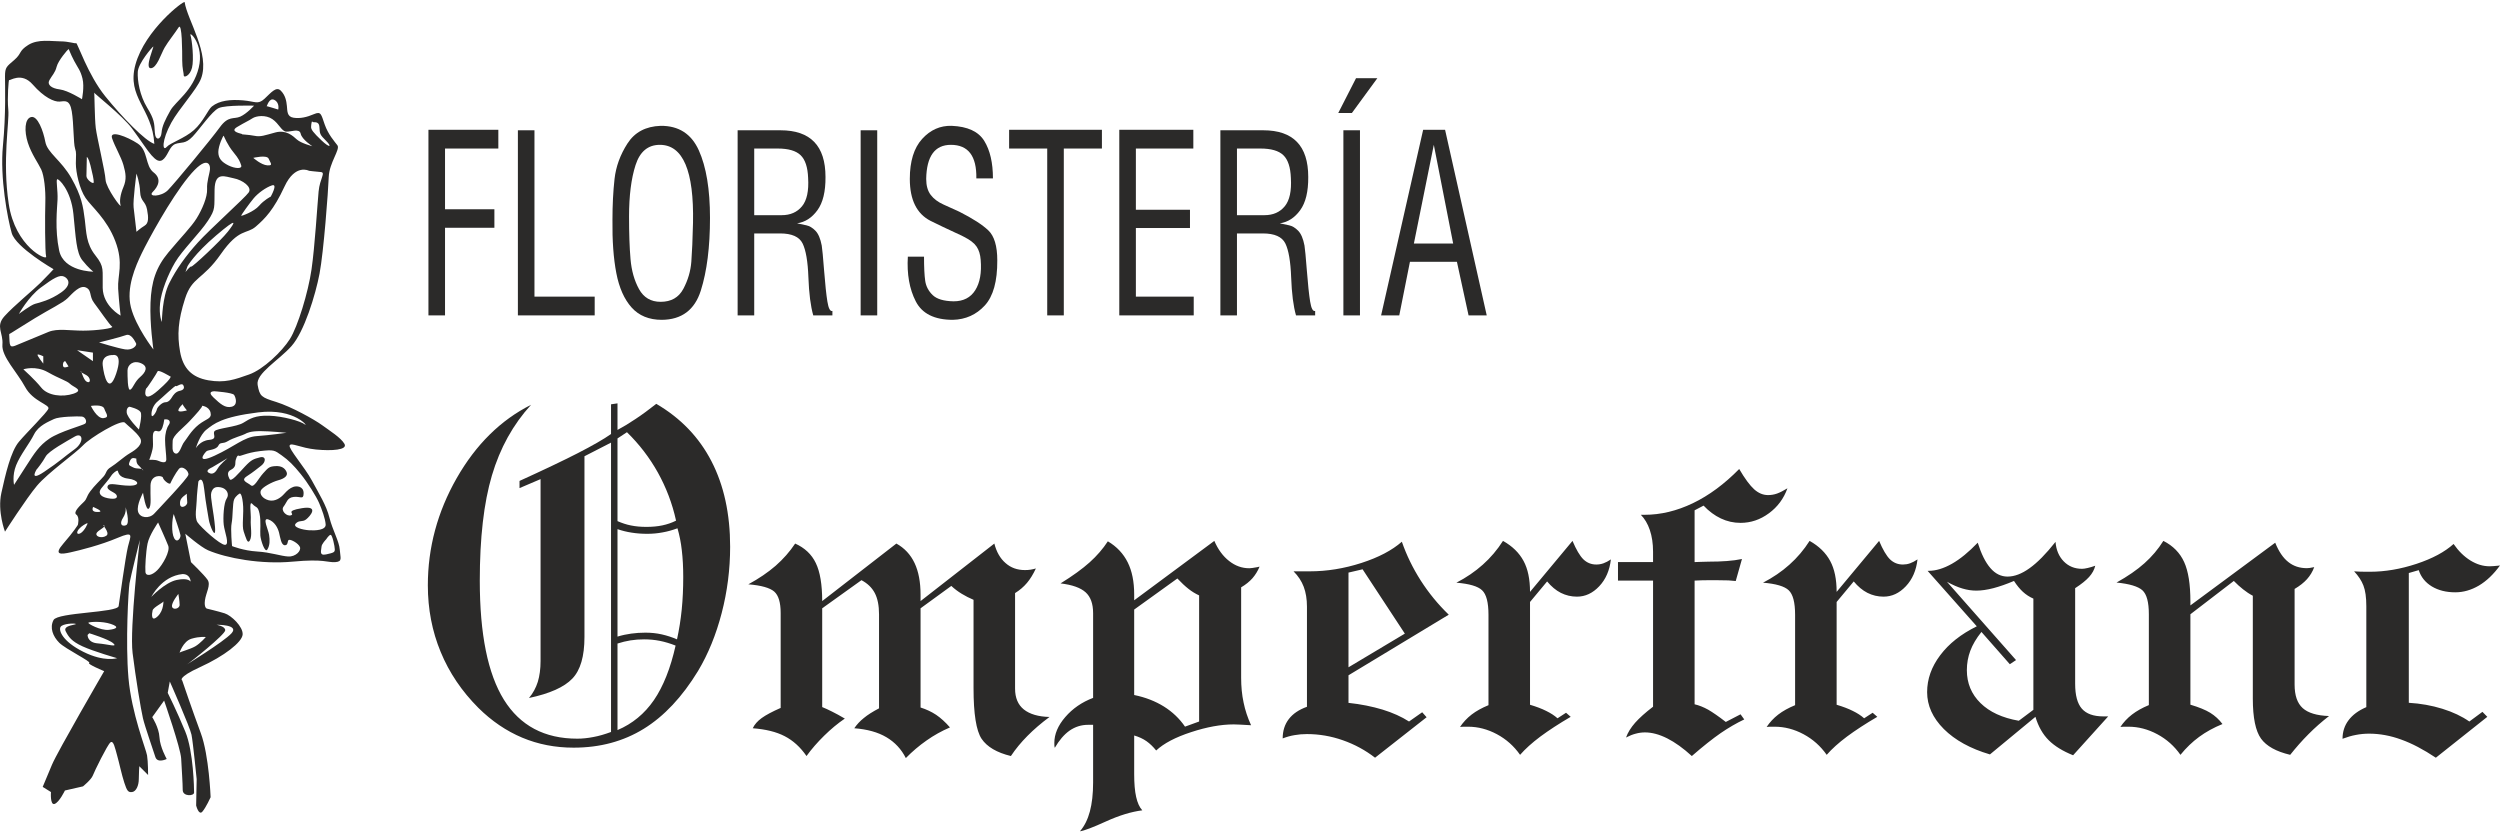 <?xml version="1.0" encoding="UTF-8"?>
<!DOCTYPE svg PUBLIC "-//W3C//DTD SVG 1.1//EN" "http://www.w3.org/Graphics/SVG/1.1/DTD/svg11.dtd">
<!-- Creator: CorelDRAW X8 -->
<svg xmlns="http://www.w3.org/2000/svg" xml:space="preserve" width="240px" height="80px" version="1.1" style="shape-rendering:geometricPrecision; text-rendering:geometricPrecision; image-rendering:optimizeQuality; fill-rule:evenodd; clip-rule:evenodd"
viewBox="0 0 337042 111797"
 xmlns:xlink="http://www.w3.org/1999/xlink">
 <defs>
  <style type="text/css">
   <![CDATA[
    .fil0 {fill:#2B2A29}
    .fil1 {fill:#2B2A29;fill-rule:nonzero}
   ]]>
  </style>
 </defs>
 <g id="Capa_x0020_1">
  <g id="_2726367061792">
   <path class="fil0" d="M39470 75442c4245,-400 4666,139 5711,69 1045,-69 696,-557 627,-1671 -70,-1115 -975,-2647 -1393,-4319 -418,-1672 -1393,-3204 -2368,-5015 -975,-1811 -3204,-4319 -2995,-4737 209,-418 1462,349 3552,558 2089,208 4318,69 3831,-767 -488,-835 -1951,-1741 -2995,-2507 -1045,-766 -4179,-2507 -6200,-3134 -2020,-627 -2228,-766 -2507,-2299 -279,-1532 2843,-3306 4563,-5235 1721,-1929 3234,-6889 3785,-9781 550,-2893 1169,-11090 1238,-13018 69,-1928 1582,-3720 1169,-4271 -413,-551 -1238,-1447 -1720,-2824 -482,-1377 -481,-1791 -1444,-1378 -963,414 -1858,621 -2752,483 -895,-138 -826,-896 -895,-1584 -68,-689 -206,-1447 -825,-2067 -620,-620 -1308,275 -2202,1102 -894,826 -1238,345 -2889,207 -1651,-138 -3165,0 -4197,827 -515,412 -1156,2060 -2423,3184 -1267,1125 -3181,1710 -3676,2277 -581,664 -699,-864 633,-3286 1036,-1883 3444,-4473 4000,-5924 1271,-3318 -1862,-7955 -2206,-10317 -43,-298 -5348,3713 -6637,8434 -1212,4434 2280,5869 2551,10675 -1245,-410 -4281,-3528 -6621,-6422 -2338,-2893 -3761,-7262 -3921,-7163 -160,99 -954,-238 -2139,-238 -1184,0 -2995,-348 -4318,487 -1323,836 -836,1115 -1880,2020 -1045,906 -1254,975 -1254,2229 0,1254 139,5015 -279,9334 -418,4318 627,9821 1184,11771 557,1951 5642,4876 5642,4876 0,0 -766,836 -1741,1811 -975,975 -3622,3135 -4876,4528 -1253,1393 -139,2228 -278,3830 -140,1602 2019,3761 3064,5712 1045,1950 3343,2368 3134,2925 -209,557 -2855,3134 -3970,4458 -1114,1324 -1811,4388 -2368,6896 -557,2507 488,5224 488,5224 0,0 2855,-4458 4318,-6199 1463,-1742 5224,-4388 6199,-5434 975,-1044 5154,-3552 5642,-3064 487,487 1463,1184 2020,2020 558,835 -487,1602 -1324,2090 -835,487 -1880,1462 -2577,1880 -696,418 -557,766 -975,1254 -418,487 -1253,1254 -1811,2020 -557,766 -417,975 -835,1393 -418,418 -1533,1393 -1045,1741 488,348 209,1393 209,1393 0,0 -557,906 -1950,2508 -1394,1602 -279,1462 975,1184 1254,-279 4039,-975 6338,-1950 2298,-975 1741,-279 1393,1184 -348,1462 -1115,7104 -1254,8010 -139,905 -8219,836 -8776,1880 -557,1045 -70,2229 766,3065 836,836 4388,2577 4040,2716 -348,140 2020,1115 2020,1115 0,0 -6269,10796 -7035,12607 -766,1811 -1254,2995 -1254,2995l1115 697c0,0 -140,1811 487,1602 627,-209 1394,-1811 1394,-1811l2437 -557c0,0 1115,-906 1324,-1463 209,-557 1950,-4110 2368,-4458 418,-348 627,766 905,1742 279,975 627,2646 975,3691 349,1045 488,1323 1045,1254 558,-70 906,-906 906,-1742 0,-835 70,-1741 70,-1741l1184 1184c0,0 0,-1811 -140,-2646 -139,-837 -2090,-5643 -2508,-10448 -417,-4807 0,-11911 140,-12747 139,-836 1393,-5851 1393,-5851 0,0 -1393,11911 -975,15254 418,3344 1115,7592 1393,8776 279,1184 1393,4319 1672,5225 278,905 1532,278 1532,278 0,0 -905,-1602 -975,-2926 -70,-1323 -975,-2716 -975,-2716l1602 -2229c0,0 2229,6408 2298,7802 70,1393 209,3343 209,4248 0,906 1532,836 1532,348 0,-487 -69,-5502 -1184,-8219 -1114,-2716 -2368,-5223 -2368,-5223l279 -1533c0,0 2716,6129 2925,7174 209,1045 697,5990 697,5990l-70 3553c0,0 348,1393 836,835 487,-557 1115,-1950 1115,-1950 0,0 -210,-5641 -1324,-8637 -1114,-2995 -2507,-7104 -2507,-7104 0,0 -767,-348 2437,-1812 3205,-1462 5642,-3343 5712,-4387 70,-1045 -1532,-2577 -2438,-2856 -905,-279 -2368,-627 -2368,-627 0,0 -418,-69 -279,-1115 139,-1045 837,-2089 348,-2786 -487,-696 -2228,-2368 -2228,-2368l-767 -3830c0,0 2090,1810 3065,2228 2512,1076 7178,1932 11424,1533zm-18807 -69445c140,-69 -1184,2926 -348,2926 836,0 1393,-1950 1881,-2786 487,-836 1392,-1950 1880,-2717 488,-766 488,3344 488,4458 0,1114 209,1672 209,2020 0,349 835,69 1114,-1045 278,-1114 0,-3761 -209,-4388 -209,-627 1880,1254 1114,4388 -766,3135 -3134,4528 -3830,5782 -697,1253 -1115,2089 -1184,2994 -70,906 -836,1184 -906,-69 -69,-1254 -69,-1741 -1045,-3343 -975,-1602 -1323,-3622 -1253,-4807 69,-1184 1950,-3343 2089,-3413zm-11423 349c70,0 209,557 766,1602 558,1044 836,1253 1115,2368 278,1115 -70,2786 -70,2786 0,0 -1880,-1184 -2995,-1323 -1115,-139 -1742,-627 -1393,-1254 348,-627 766,-975 975,-1811 209,-836 1533,-2368 1602,-2368zm3453 5869c-55,55 3840,3126 5101,4827 1262,1700 2085,3017 2633,3620 549,603 1097,1097 1701,439 603,-658 767,-1700 1535,-1974 768,-275 1317,54 2304,-988 988,-1043 2578,-3401 3511,-3840 932,-438 4772,-329 4772,-329 0,0 -987,1097 -1865,1481 -878,384 -1591,-164 -2743,1426 -1152,1591 -6143,7625 -7021,8503 -877,877 -2742,932 -2029,219 713,-713 1261,-1756 110,-2633 -1152,-878 -714,-2962 -2140,-3894 -1426,-933 -3839,-1866 -3455,-714 384,1152 1206,2469 1535,3620 329,1152 439,1920 0,2963 -438,1042 -548,1919 -384,2468 165,548 -1974,-2359 -2029,-3456 -55,-1097 -1152,-5649 -1317,-6966 -164,-1317 -164,-4827 -219,-4772zm5704 10915c0,0 439,1152 494,2469 55,1316 713,1207 933,2358 219,1152 219,1865 -329,2194 -549,330 -1098,823 -1098,823 0,0 -274,-2359 -384,-3291 -109,-932 384,-4553 384,-4553zm-6692 -2248c0,0 220,54 494,1151 274,1097 439,1865 439,2249 0,384 -987,-329 -987,-823 0,-493 54,-2577 54,-2577zm-10476 -10368c55,165 1646,-1152 3181,604 1536,1755 2908,2359 3621,2304 713,-55 1371,-329 1645,1316 274,1645 220,4334 439,4992 219,658 110,822 110,2029 0,1207 493,3456 1316,4663 823,1206 2853,2797 4004,5814 1152,3016 275,4607 384,6418 110,1809 329,3619 329,3619 0,0 -2358,-1261 -2413,-3729 -55,-2469 274,-2798 -987,-4389 -1262,-1590 -1207,-3071 -1427,-4827 -219,-1755 -439,-3181 -1810,-5594 -1371,-2414 -3236,-3401 -3510,-4882 -275,-1481 -1043,-3565 -1920,-3346 -878,219 -932,1920 -439,3456 494,1536 1426,2797 1810,3620 384,822 603,2743 549,4443 -55,1700 -55,6692 109,7295 165,603 -4168,-1261 -5046,-7131 -878,-5869 110,-11025 -55,-12670 -164,-1646 55,-4169 110,-4005zm6473 13384c164,-164 1865,1427 2194,4663 329,3236 384,5211 1206,6253 823,1042 1481,1536 1481,1536 0,0 -4004,0 -4607,-2853 -603,-2852 -274,-5649 -219,-6856 55,-1207 -220,-2578 -55,-2743zm-5156 18156c0,0 1261,-2304 2961,-3565 1701,-1262 2524,-1755 3127,-1481 604,274 1097,1097 -384,2139 -1481,1042 -2907,1371 -3511,1536 -603,164 -2193,1371 -2193,1371zm-1262 2688c55,0 1481,-932 3455,-2139 1975,-1207 3731,-2030 4389,-2688 658,-658 1645,-1810 2468,-1426 823,384 384,1152 1097,2084 713,932 2085,2962 2414,3182 329,219 -2085,548 -3895,548 -1810,0 -3455,-329 -4662,165 -1207,494 -2798,1152 -3840,1590 -1042,439 -1371,659 -1426,-329 -55,-987 -55,-987 0,-987zm1865 4772c0,0 1645,-549 3291,384 1646,933 2578,1152 3017,1591 439,439 1919,823 439,1316 -1481,494 -3456,274 -4334,-823 -877,-1096 -2413,-2468 -2413,-2468zm1919 -1975c-109,110 768,1207 768,1207l0 -987c0,0 -658,-330 -768,-220zm5321 -603c549,384 2139,1481 2139,1481l0 -1152 -2139 -329zm4827 658c0,0 -1535,-110 -1371,1371 165,1482 823,4059 1810,1153 987,-2908 -439,-2524 -439,-2524zm-1865 -1700c0,0 2907,-713 3620,-987 713,-275 1207,822 1371,1097 165,274 -438,987 -1480,822 -1042,-164 -3511,-932 -3511,-932zm3840 3785c0,-768 768,-1427 1810,-988 1042,439 658,1207 -110,1866 -768,658 -932,1480 -1316,1700 -384,219 -384,-1810 -384,-2578zm2523 2413c-55,-55 -713,2304 1591,274 2303,-2029 1590,-1919 1590,-1919 0,0 -1535,-933 -1645,-659 -110,275 -1481,2359 -1536,2304zm-7460 2358c0,0 1591,-274 1811,385 219,658 767,1152 -110,1261 -878,110 -1701,-1646 -1701,-1646zm5211 110c0,0 -439,55 -384,768 55,714 1646,2304 1646,2304 0,0 493,-1920 219,-2359 -274,-438 -1481,-713 -1481,-713zm6253 -2797c55,165 768,-494 987,-110 220,384 55,659 -493,768 -549,110 -878,603 -1042,878 -165,274 -439,658 -878,658 -439,0 -1097,658 -1152,987 -54,329 -658,1262 -713,714 -54,-549 275,-1372 823,-1811 549,-439 2413,-2248 2468,-2084zm-14919 -3346c-274,0 -384,439 -274,713 109,274 713,0 713,0l-439 -713zm2084 1371c-55,220 822,385 1097,823 274,439 109,823 -329,549 -439,-274 -713,-1591 -768,-1372zm13767 4443c55,-110 -603,494 -603,823 0,329 1152,0 1152,0 0,0 -603,-713 -549,-823zm2579 219c165,55 -823,1153 -1701,2085 -878,933 -2249,1920 -2249,2633 0,713 -164,1536 384,1700 549,165 823,-1152 1152,-1536 329,-383 933,-1535 1975,-2358 1042,-823 1810,-768 1591,-1646 -220,-878 -1317,-932 -1152,-878zm1700 -1974c0,0 -1097,-55 -164,823 932,877 1590,1481 2468,1261 878,-219 548,-1261 329,-1590 -220,-329 -2633,-494 -2633,-494zm-6788 3798c730,-112 899,338 617,730 -280,393 -504,1124 -504,2022 0,899 168,2022 168,2639 0,618 -729,338 -1122,169 -392,-169 -1177,-113 -1177,-113 0,0 280,-673 448,-1460 168,-786 -112,-1909 168,-2302 281,-393 618,169 954,-225 336,-393 448,-1460 448,-1460zm-20248 8817c225,-337 505,-786 1626,-2527 1123,-1741 1740,-2752 3142,-3706 1402,-955 4543,-1797 4823,-2022 281,-224 57,-898 -448,-954 -505,-56 -3085,-1 -3758,336 -673,337 -2075,843 -2693,2078 -616,1236 -1851,2752 -2411,4156 -561,1404 -281,2639 -281,2639zm3085 -2134c57,-112 -1233,1853 954,393 2187,-1460 2692,-2022 4094,-3032 1402,-1011 1122,-2359 56,-1741 -1065,617 -3533,1965 -3926,2695 -392,731 -1234,1798 -1178,1685zm10881 224c113,57 0,900 1403,1068 1402,168 1794,954 224,954 -1570,0 -2748,-505 -2972,56 -225,562 952,787 1177,1180 225,393 -56,673 -1177,449 -1122,-225 -1291,-786 -842,-1347 449,-562 1009,-1180 1290,-1629 281,-449 786,-786 897,-731zm2524 -1628c-448,-112 -672,-168 -897,393 -224,562 -56,506 449,786 505,281 1234,56 1346,338 112,280 -280,-338 -617,-618 -336,-281 -281,-899 -281,-899zm-5833 6514c-224,506 56,730 785,674 730,-56 -785,-674 -785,-674zm-785 2190c169,-56 -392,1067 -897,1348 -505,281 -618,-112 -225,-562 393,-449 953,-730 1122,-786zm2243 281c393,224 -897,674 -1009,1123 -112,450 786,674 1346,281 561,-393 -729,-1629 -337,-1404zm2917 -2471c0,0 169,674 -336,1460 -505,786 -224,1235 392,1011 617,-225 -56,-2471 -56,-2471zm2356 -1909c0,0 -898,1628 -673,2527 225,898 1515,1011 2188,280 672,-729 4486,-4716 4599,-5222 112,-505 -842,-1347 -1290,-786 -449,562 -1010,1629 -1122,1909 -112,281 -954,-393 -1010,-730 -55,-337 -1627,-505 -1682,1011 -56,1516 168,2751 -225,3144 -393,394 -785,-2133 -785,-2133zm5904 131c-683,512 -968,741 -912,1425 58,683 1025,227 969,-286 -57,-512 -57,-1139 -57,-1139zm-1765 2735c-228,684 -341,2508 57,3249 398,740 911,-1 854,-400 -58,-398 -911,-2849 -911,-2849zm-2106 1140c0,0 -1196,1710 -1423,2849 -228,1140 -342,3192 -285,3819 57,627 854,513 1594,-228 740,-741 1765,-2564 1480,-3306 -284,-741 -1366,-3134 -1366,-3134zm-911 10030c0,0 1821,-1938 3416,-2280 1594,-341 1878,228 1878,228 0,0 0,-1025 -1082,-1025 -2846,285 -4212,3077 -4212,3077zm1651 570c57,171 -1366,798 -1480,1254 -114,456 -228,1653 683,798 910,-855 740,-2223 797,-2052zm1992 -968c0,0 -967,1196 -854,1709 114,513 1025,285 1025,-228 0,-513 -171,-1481 -171,-1481zm171 7922c-57,113 455,-1540 1594,-1882 1139,-341 1935,-227 1935,-227 0,0 -740,855 -1423,1254 -683,398 -2049,741 -2106,855zm4952 -3762c0,0 1196,171 1196,740 0,570 -4782,4389 -5180,4617 -399,228 4952,-3020 6034,-4217 1081,-1198 -2050,-1140 -2050,-1140zm-17248 -285c-170,114 1652,1083 2733,969 1081,-114 1480,-400 285,-798 -1196,-399 -2846,-285 -3018,-171zm-1707 171c171,114 -1765,171 -1366,969 398,798 797,1367 2277,2052 1479,683 4667,1595 4667,1595 0,0 -1708,569 -4554,-855 -2846,-1424 -3357,-2906 -3073,-3362 284,-456 1878,-513 2049,-399zm1821 1254c0,0 2618,797 3245,1367 626,570 -683,114 -2106,0 -1423,-113 -1366,-1140 -1366,-1140l227 -227zm14369 -24946c0,0 561,-1011 1795,-1124 1234,-112 393,-786 729,-1179 337,-393 2974,-562 3871,-1124 897,-561 1626,-1010 3477,-954 1851,57 4263,730 4824,1179 561,449 -1290,-2246 -6282,-1628 -4992,618 -6002,1572 -6955,2302 -954,730 -1459,2528 -1459,2528zm1459 392c-225,169 -1627,1854 1065,618 2693,-1235 3983,-2527 5666,-2639 1682,-113 4038,-449 4038,-449 0,0 -2244,-225 -3534,-225 -1290,0 -1794,225 -2075,393 -281,168 -1571,505 -2300,954 -729,450 -1009,56 -1290,618 -280,562 -1346,562 -1570,730zm729 2190c0,0 -1009,394 -449,731 561,336 953,-113 1234,-618 281,-506 1290,-1348 1290,-1348l-2075 1235zm-1851 1910c0,0 561,-1011 785,1010 225,2022 505,3313 617,4099 112,787 1010,3033 842,1011 -168,-2021 -673,-4043 -505,-4604 168,-561 448,-899 1290,-730 842,169 1178,955 785,1516 -393,562 -505,2583 -393,3538 113,954 841,2696 168,2696 -672,0 -3252,-2359 -3701,-3033 -449,-674 -113,-2246 -113,-2920 0,-674 225,-2583 225,-2583zm5440 -3482c169,168 954,-393 2861,-618 1908,-224 1963,-112 2917,562 953,674 1627,1348 2580,2527 954,1179 2075,2977 2468,3875 392,898 842,2134 898,2920 55,786 -1403,842 -2244,786 -842,-56 -2244,-393 -1795,-899 449,-505 898,-168 1402,-562 505,-393 1851,-1909 -561,-1515 -2412,393 -897,729 -1458,954 -561,225 -1459,-618 -1010,-1179 449,-561 449,-1179 1347,-1292 897,-112 1346,450 1346,-505 0,-955 -954,-1011 -1402,-842 -449,169 -786,449 -1235,955 -448,505 -1234,1067 -2075,842 -842,-225 -1233,-842 -1065,-1292 168,-449 1513,-1179 2355,-1404 841,-224 1346,-617 1122,-1123 -224,-505 -674,-842 -1514,-786 -842,56 -954,224 -1627,955 -673,730 -1234,2022 -1683,1628 -448,-393 -1458,-617 -504,-1235 953,-618 1233,-899 1907,-1404 673,-505 672,-1348 -169,-1123 -841,225 -1121,280 -2019,1235 -898,955 -1850,2134 -2075,1685 -225,-449 -393,-955 168,-1235 561,-282 617,-618 617,-1011 0,-394 280,-1067 448,-899zm113 5110c0,0 280,-224 448,1236 169,1459 -168,3088 112,3874 281,787 506,1798 842,1180 337,-618 56,-1910 112,-2752 57,-843 -280,-2695 225,-2134 504,562 728,224 953,1291 225,1068 56,2359 112,2977 57,618 616,2415 954,1853 336,-562 336,-1235 224,-1966 -112,-729 -953,-2358 -112,-2078 841,282 1290,1124 1458,1798 169,673 281,1684 786,1684 504,0 280,-673 560,-729 281,-57 1234,449 1459,954 224,506 -561,1348 -1571,1292 -1009,-56 -2356,-562 -4207,-674 -1850,-112 -3365,-730 -3365,-730 0,0 -224,-2303 -56,-3089 168,-786 113,-2695 337,-3200 224,-506 729,-787 729,-787zm12284 5559c224,0 560,1573 560,1966 0,393 -168,449 -1178,674 -1009,225 -617,-618 -617,-1011 0,-393 617,-1011 617,-1011 0,0 393,-618 618,-618zm-2917 -49079c0,0 -1851,-1011 -3310,2134 -1458,3144 -2635,4324 -3870,5391 -1234,1067 -2243,168 -4711,3706 -2468,3537 -3871,3032 -4824,6009 -954,2976 -1066,4885 -673,7131 393,2246 1571,3482 3815,3875 2242,393 3589,-112 5496,-786 1907,-674 4431,-3089 5497,-4774 1065,-1684 2467,-6289 2916,-9378 449,-3088 785,-8703 954,-10501 168,-1797 1009,-2583 280,-2639 -729,-56 -1570,-168 -1570,-168zm-15874 12915c113,113 3926,-3425 4936,-4717 1010,-1291 1403,-2021 -1570,506 -2973,2527 -3870,4155 -3870,4155l-281 787c0,0 673,-843 785,-731zm6731 -6850c56,56 1739,-562 2412,-1349 673,-785 1570,-1235 1570,-1235 0,0 1011,-1796 169,-1516 -842,281 -1907,1067 -2468,1741 -561,674 -1739,2302 -1683,2359zm-10713 14319c56,-393 56,-3313 1010,-5222 953,-1909 2244,-3706 3870,-5504 1626,-1796 6337,-6008 6843,-6738 505,-730 -842,-1685 -2019,-1910 -1179,-225 -2524,-954 -2581,1517 -56,2471 168,2583 -897,4211 -1066,1629 -3478,3987 -4431,5616 -953,1628 -1850,3875 -2019,5503 -169,1629 224,2527 224,2527zm-1122 3706c0,0 -505,-3425 -392,-6289 112,-2864 729,-4774 2412,-6795 1682,-2021 3084,-3425 3813,-4605 730,-1179 1459,-2863 1403,-3931 -56,-1067 336,-2021 392,-2695 56,-674 -448,-1966 -2916,1067 -2468,3032 -5440,8535 -6282,10276 -841,1741 -2132,4661 -1459,7301 674,2639 3029,5671 3029,5671zm9479 -28807c57,112 505,1235 1290,2190 786,954 898,1291 1066,1796 168,506 -841,449 -1738,0 -898,-449 -1347,-954 -1347,-1796 0,-843 673,-2303 729,-2190zm3983 2975c0,0 1851,-449 2075,113 224,561 673,954 -168,898 -841,-55 -1907,-1011 -1907,-1011zm-1515 -3200c112,-56 -1794,-281 -673,-955 1122,-673 1571,-842 2076,-1179 504,-337 1795,-505 2692,113 897,617 1233,1628 1851,1684 617,56 1795,-506 1963,281 168,786 1571,1684 1571,1684 0,0 -1515,-393 -2076,-898 -561,-505 -1459,-1348 -2916,-955 -1459,393 -1964,618 -2805,450 -841,-169 -1795,-169 -1683,-225zm3310 -3763c56,57 336,-1235 1065,-842 730,393 505,1292 505,1292 0,0 -1626,-506 -1570,-450zm6170 2078c55,225 897,-225 953,730 56,955 56,1011 897,1854 842,842 505,1011 -617,-57 -1121,-1067 -1402,-1460 -1402,-1797 0,-337 113,-955 169,-730z"/>
   <g>
    <path class="fil0" d="M83249 69982c605,265 1211,467 1817,584 616,128 1307,192 2072,192 787,0 1509,-64 2157,-203 658,-138 1276,-351 1849,-637 -509,-2328 -1340,-4484 -2455,-6493 -1116,-1998 -2508,-3815 -4165,-5431l-1275 840 0 11148zm0 1083l0 14485c626,-192 1243,-319 1849,-404 616,-85 1253,-128 1912,-128 766,0 1509,75 2210,234 701,160 1393,383 2052,669 286,-1306 499,-2656 637,-4027 138,-1382 202,-2848 202,-4378 0,-1329 -64,-2529 -192,-3602 -116,-1064 -318,-2052 -584,-2966 -670,245 -1328,437 -2008,554 -669,127 -1360,191 -2062,191 -754,0 -1455,-53 -2103,-159 -649,-96 -1287,-256 -1913,-469zm0 15420l0 11668c2008,-851 3644,-2200 4909,-4038 1264,-1849 2242,-4304 2923,-7354 -723,-286 -1435,-499 -2126,-638 -691,-138 -1403,-202 -2126,-202 -626,0 -1232,43 -1827,138 -584,96 -1169,235 -1753,426zm-11934 7342c542,-637 935,-1370 1190,-2177 245,-808 372,-1743 372,-2806l0 -24526 -2837 1212 0 -968c3198,-1456 5812,-2699 7831,-3730 2030,-1042 3528,-1902 4506,-2593l0 -4006 872 -128 0 3582c743,-394 1551,-882 2422,-1467 871,-573 1807,-1264 2806,-2051 3273,1913 5759,4484 7438,7736 1680,3252 2520,7089 2520,11531 0,3049 -384,6036 -1138,8936 -755,2912 -1817,5516 -3188,7811 -2136,3506 -4580,6110 -7322,7799 -2742,1691 -5887,2541 -9457,2541 -2476,0 -4783,-447 -6929,-1350 -2147,-903 -4113,-2242 -5898,-4006 -2242,-2242 -3943,-4761 -5090,-7545 -1158,-2795 -1732,-5792 -1732,-8979 0,-5091 1297,-9904 3889,-14453 2593,-4538 5941,-7842 10031,-9894 -2433,2657 -4186,5835 -5281,9523 -1094,3697 -1636,8426 -1636,14196 0,7205 1083,12550 3252,16046 2178,3497 5472,5250 9893,5250 690,0 1403,-75 2168,-223 754,-138 1551,-372 2380,-680l0 -39010 -3581 1838 0 24377c0,2593 -542,4463 -1637,5600 -1094,1149 -3040,2020 -5844,2614zm253433 646c1573,94 3082,359 4517,804 1433,444 2644,1021 3644,1720l1764 -1304 659 672 -6939 5512c-1658,-1106 -3220,-1929 -4676,-2449 -1445,-529 -2891,-794 -4325,-794 -596,0 -1191,57 -1775,170 -574,104 -1179,284 -1805,521 0,-956 276,-1797 817,-2506 532,-710 1329,-1307 2391,-1760l0 -13599c0,-1201 -128,-2128 -393,-2799 -254,-663 -680,-1297 -1253,-1911 266,19 552,38 849,47 308,10 733,10 1296,10 2031,0 4123,-359 6269,-1068 2147,-710 3816,-1609 4996,-2678 670,966 1424,1703 2263,2223 840,520 1700,785 2593,785 276,0 681,-28 1212,-85 85,-19 149,-28 190,-28 -871,1201 -1816,2099 -2847,2714 -1031,605 -2094,908 -3188,908 -1222,0 -2273,-265 -3145,-786 -872,-529 -1468,-1257 -1776,-2202l-1338 387 0 17496zm-30785 7017c-829,-1183 -1870,-2109 -3125,-2781 -1253,-671 -2549,-1011 -3878,-1011 -265,0 -478,0 -626,0 -138,0 -298,9 -469,28 426,-633 936,-1182 1562,-1665 628,-482 1381,-907 2275,-1276l0 -12247c0,-1627 -287,-2705 -871,-3234 -584,-521 -1743,-871 -3487,-1041 1510,-841 2775,-1712 3762,-2600 999,-890 1849,-1892 2552,-3017 1306,662 2242,1617 2804,2856 563,1230 841,3007 841,5314l0 530 11433 -8455c478,1183 1063,2053 1764,2601 692,558 1530,833 2508,833 96,0 223,-10 372,-29 138,-19 350,-56 616,-113 -223,614 -553,1153 -977,1627 -425,472 -978,907 -1668,1314l0 12890c0,1466 360,2516 1093,3178 723,652 1914,1011 3550,1068 -977,757 -1902,1570 -2774,2449 -872,871 -1689,1807 -2465,2781 -1881,-445 -3198,-1172 -3931,-2185 -733,-1021 -1106,-2809 -1106,-5381l0 -13882c-456,-237 -893,-531 -1307,-861 -426,-332 -839,-709 -1254,-1135l-5854 4492 0 12190c1136,340 2030,699 2677,1097 637,397 1190,898 1647,1513 -1179,482 -2231,1059 -3145,1731 -913,671 -1754,1475 -2519,2421zm-19829 -6071l0 -14990c-542,-237 -1009,-549 -1414,-918 -404,-369 -808,-861 -1200,-1465 -999,426 -1924,746 -2774,973 -850,219 -1615,332 -2306,332 -617,0 -1243,-95 -1870,-284 -617,-179 -1318,-482 -2084,-907l9310 10554 -839 557 -3826 -4350c-691,860 -1190,1712 -1499,2535 -308,823 -467,1692 -467,2619 0,1759 616,3235 1839,4435 1220,1201 2942,1997 5163,2384l1967 -1475zm276 946l-6131 5068c-2636,-775 -4708,-1920 -6218,-3423 -1499,-1503 -2252,-3159 -2252,-4975 0,-1749 585,-3414 1764,-4974 1169,-1561 2815,-2856 4931,-3897l-6631 -7480 127 0c988,0 2040,-321 3157,-955 1115,-634 2262,-1579 3474,-2838 478,1513 1042,2658 1711,3424 659,766 1434,1144 2306,1144 935,0 1923,-378 2964,-1125 1053,-747 2221,-1930 3507,-3556 85,1088 458,1967 1106,2629 659,672 1476,1003 2475,1003 191,0 447,-38 765,-114 319,-75 660,-170 1010,-302 -127,539 -403,1040 -828,1513 -426,473 -1052,974 -1882,1512l0 12881c0,1552 298,2676 903,3367 607,691 1563,1040 2903,1040l648 0 -4730 5240c-1391,-559 -2486,-1229 -3283,-2024 -798,-794 -1403,-1844 -1796,-3158zm-28139 5125c-829,-1183 -1870,-2109 -3125,-2781 -1254,-671 -2550,-1011 -3879,-1011 -266,0 -477,0 -625,0 -140,0 -298,9 -468,28 424,-624 935,-1182 1561,-1665 627,-482 1381,-897 2275,-1266l0 -12191c0,-1665 -288,-2761 -862,-3300 -563,-540 -1721,-880 -3464,-1022 1329,-690 2519,-1494 3560,-2430 1053,-937 1956,-2005 2721,-3206 1275,719 2188,1617 2774,2704 584,1078 871,2469 871,4171l5727 -6875c500,1181 988,2014 1466,2487 479,463 1063,700 1744,700 318,0 626,-47 956,-161 319,-114 659,-293 1010,-530 -170,1485 -691,2686 -1573,3622 -882,937 -1881,1400 -3007,1400 -766,0 -1488,-170 -2168,-511 -670,-340 -1286,-861 -1849,-1541l-2306 2770 0 13856c850,255 1583,529 2178,831 606,294 1116,625 1530,994l1148 -747 627 549c-1584,926 -2943,1815 -4081,2656 -1137,852 -2050,1675 -2741,2469zm-27055 -2336c243,-681 659,-1342 1232,-1995 574,-644 1371,-1363 2412,-2157l0 -17004 -4728 0 0 -2496 4728 0 0 -1409c0,-1097 -148,-2062 -435,-2913 -286,-852 -702,-1532 -1211,-2052l499 0c2178,0 4346,-521 6514,-1561 2179,-1049 4250,-2582 6248,-4614 765,1314 1446,2222 2020,2742 585,520 1200,775 1869,775 416,0 819,-66 1213,-207 392,-142 861,-379 1402,-710 -500,1390 -1329,2515 -2509,3376 -1168,861 -2443,1286 -3814,1286 -935,0 -1817,-198 -2657,-596 -839,-397 -1616,-974 -2327,-1730l-1211 633 0 6980c149,0 424,-10 829,-29 404,-19 754,-28 1041,-28 935,0 1764,-28 2488,-85 732,-56 1402,-141 2028,-274l-840 2969c-286,-37 -615,-66 -977,-85 -372,-19 -956,-29 -1764,-29 -733,0 -1286,0 -1679,10 -404,10 -776,29 -1126,47l0 16674c606,141 1211,387 1828,727 606,351 1403,899 2379,1655l1988 -1031 500 691c-1053,501 -2115,1116 -3178,1844 -1051,728 -2359,1760 -3889,3092 -1148,-1049 -2253,-1844 -3316,-2382 -1073,-539 -2071,-804 -3007,-804 -415,0 -829,57 -1243,170 -414,103 -850,284 -1307,520zm-14282 2336c-829,-1183 -1870,-2109 -3124,-2781 -1255,-671 -2551,-1011 -3880,-1011 -265,0 -478,0 -625,0 -140,0 -298,9 -469,28 425,-624 936,-1182 1561,-1665 628,-482 1383,-897 2276,-1266l0 -12191c0,-1665 -288,-2761 -861,-3300 -563,-540 -1722,-880 -3465,-1022 1329,-690 2519,-1494 3560,-2430 1053,-937 1956,-2005 2722,-3206 1275,719 2188,1617 2772,2704 584,1078 872,2469 872,4171l5727 -6875c500,1181 988,2014 1466,2487 479,463 1063,700 1744,700 318,0 626,-47 955,-161 320,-114 660,-293 1011,-530 -170,1485 -691,2686 -1573,3622 -882,937 -1882,1400 -3007,1400 -766,0 -1489,-170 -2169,-511 -669,-340 -1286,-861 -1849,-1541l-2305 2770 0 13856c850,255 1583,529 2179,831 605,294 1115,625 1529,994l1148 -747 628 549c-1584,926 -2944,1815 -4082,2656 -1136,852 -2050,1675 -2741,2469zm-21233 -25014l-1902 444 0 12768 7598 -4540 -5696 -8672zm-10774 22801c0,-1021 275,-1891 828,-2610 553,-719 1360,-1268 2445,-1655l0 -13496c0,-1030 -150,-1928 -437,-2685 -286,-756 -744,-1457 -1371,-2081l2179 0c2327,0 4644,-378 6961,-1126 2316,-746 4133,-1702 5461,-2865 628,1807 1477,3556 2551,5239 1083,1684 2338,3216 3772,4596l-13517 8171 0 3717c1679,180 3209,492 4591,908 1382,426 2571,965 3570,1607l1775 -1247 595 671 -6950 5456c-1307,-1011 -2751,-1796 -4345,-2354 -1585,-558 -3200,-832 -4835,-832 -585,0 -1138,46 -1669,142 -532,85 -1063,236 -1604,444zm-25557 -16900c0,-1258 -341,-2194 -1010,-2799 -679,-615 -1807,-1013 -3379,-1201 1636,-1013 2943,-1958 3922,-2838 977,-879 1795,-1825 2454,-2836 1212,719 2093,1664 2678,2836 584,1173 872,2611 872,4313l0 804 10806 -8010c500,1163 1169,2070 1998,2714 830,653 1732,974 2710,974 201,0 553,-48 1052,-142 170,-37 287,-56 340,-76 -244,587 -563,1106 -956,1561 -404,454 -904,860 -1530,1229l0 12190c0,1183 105,2299 329,3339 213,1049 552,2061 1009,3064 -669,-38 -1158,-66 -1498,-85 -329,-19 -605,-28 -839,-28 -1721,0 -3635,349 -5738,1040 -2115,690 -3688,1513 -4719,2478 -403,-501 -829,-917 -1296,-1249 -468,-330 -1021,-586 -1668,-776l0 5212c0,1258 85,2279 265,3073 181,794 446,1400 829,1807 -1476,189 -3103,681 -4889,1494 -1785,813 -2954,1258 -3517,1332 606,-699 1052,-1596 1340,-2676 286,-1078 435,-2373 435,-3895l0 -7783 -680 0c-914,0 -1743,264 -2498,784 -743,530 -1402,1305 -1988,2317 -20,-75 -41,-152 -52,-237 -10,-85 -10,-226 -10,-425 0,-1182 488,-2345 1477,-3489 989,-1144 2231,-2005 3751,-2582l0 -11434zm5537 11047c1519,311 2848,831 4005,1550 1149,719 2105,1627 2848,2714l1902 -691 0 -17003c-499,-227 -977,-520 -1434,-880 -457,-359 -956,-823 -1498,-1400l-5823 4190 0 11520zm-44176 8226c-827,-1201 -1806,-2090 -2943,-2676 -1127,-586 -2562,-936 -4304,-1069 244,-519 648,-973 1211,-1380 563,-407 1414,-860 2552,-1361l0 -12797c0,-1417 -289,-2382 -872,-2893 -585,-501 -1744,-832 -3486,-974 1413,-766 2635,-1598 3676,-2497 1032,-908 1914,-1910 2637,-2998 1284,577 2220,1447 2783,2629 574,1183 861,2894 861,5126l9999 -7755c1095,605 1913,1484 2455,2629 542,1144 807,2572 807,4275l0 851 9947 -7755c288,1125 787,2005 1510,2629 712,634 1582,946 2624,946 266,0 521,-19 765,-57 234,-38 467,-95 701,-160 -361,774 -753,1418 -1200,1948 -447,529 -978,983 -1605,1371l0 12880c0,1239 393,2176 1180,2809 797,633 1944,974 3464,1012 -1126,832 -2115,1683 -2975,2553 -862,870 -1605,1769 -2232,2714 -1902,-463 -3219,-1238 -3952,-2325 -724,-1088 -1085,-3367 -1085,-6819l0 -11917c-563,-236 -1095,-510 -1594,-813 -499,-302 -967,-652 -1403,-1059l-4145 3017 0 13373c766,245 1467,567 2094,983 618,417 1244,983 1870,1702 -1125,483 -2178,1069 -3166,1768 -988,691 -1913,1476 -2784,2365 -606,-1201 -1478,-2137 -2614,-2809 -1148,-681 -2593,-1078 -4336,-1211 340,-501 765,-964 1287,-1380 509,-425 1200,-860 2050,-1305l0 -12682c0,-1182 -192,-2137 -574,-2865 -383,-729 -988,-1306 -1795,-1732l-5293 3793 0 13316c414,170 861,369 1339,615 478,236 1052,548 1711,936 -957,652 -1881,1418 -2784,2307 -903,889 -1700,1797 -2381,2742z"/>
    <polygon class="fil1" points="57761,42245 57761,17222 67184,17222 67184,19750 59997,19750 59997,27937 66652,27937 66652,30432 59997,30432 59997,42245 "/>
    <polygon id="1" class="fil1" points="69820,42245 69820,17289 72055,17289 72055,39716 80174,39716 80174,42245 "/>
    <path id="2" class="fil1" d="M82570 29367c0,-1996 93,-3832 279,-5507 186,-1675 768,-3272 1744,-4792 976,-1519 2466,-2312 4472,-2379 2431,-22 4148,1082 5150,3311 1003,2229 1504,5263 1504,9101 0,3926 -412,7193 -1238,9799 -825,2607 -2577,3921 -5257,3943 -1721,0 -3078,-554 -4073,-1663 -993,-1109 -1681,-2657 -2062,-4642 -382,-1985 -555,-4376 -519,-7171zm2236 -432c0,2262 66,4170 199,5723 134,1553 515,2900 1145,4043 630,1142 1601,1714 2915,1714 1419,0 2440,-582 3061,-1748 621,-1164 980,-2384 1078,-3659 98,-1276 173,-3023 226,-5241 142,-7010 -1349,-10516 -4472,-10516 -1597,0 -2688,910 -3274,2729 -586,1819 -878,4138 -878,6955z"/>
    <path id="3" class="fil1" d="M99445 42245l0 -24956 5777 0c4046,0 6069,2096 6069,6289 18,1973 -346,3471 -1092,4492 -745,1020 -1658,1608 -2741,1763 408,88 825,177 1251,266 426,89 834,333 1225,732 390,400 674,1065 851,1997 71,421 177,1547 319,3377 143,1830 289,3217 440,4160 151,943 377,1369 679,1281l0 599 -2582 0c-355,-1242 -573,-2945 -653,-5108 -79,-2163 -341,-3694 -785,-4592 -443,-898 -1455,-1348 -3034,-1348l-3487 0 0 11048 -2237 0zm2237 -13510l3699 0c1172,0 2085,-400 2742,-1198 657,-798 932,-2074 826,-3826 -54,-1443 -391,-2462 -1012,-3062 -621,-599 -1650,-899 -3088,-899l-3167 0 0 8985z"/>
    <polygon id="4" class="fil1" points="116029,42245 116029,17289 118265,17289 118265,42245 "/>
    <path id="5" class="fil1" d="M122391 34325l2183 0c0,1442 53,2529 160,3261 106,732 439,1370 998,1914 559,543 1503,826 2835,848 1313,0 2284,-499 2914,-1498 630,-998 874,-2362 732,-4092 -53,-732 -240,-1331 -559,-1797 -319,-466 -878,-898 -1677,-1298 -53,-44 -435,-227 -1144,-549 -710,-322 -1278,-587 -1704,-798 -426,-211 -985,-483 -1677,-816 -1864,-953 -2794,-2839 -2794,-5657 0,-2373 554,-4170 1663,-5390 1109,-1220 2435,-1808 3979,-1764 2147,89 3611,766 4393,2030 780,1264 1171,2951 1171,5058l-2237 0c54,-3017 -1091,-4526 -3433,-4526 -2165,0 -3275,1531 -3328,4592 0,910 205,1631 613,2163 408,533 985,965 1730,1298 746,332 1455,654 2130,966 1792,909 3092,1746 3899,2511 807,766 1211,2114 1211,4043 18,2818 -545,4847 -1690,6090 -1145,1242 -2578,1885 -4299,1929 -2484,0 -4153,-831 -5004,-2495 -852,-1664 -1207,-3671 -1065,-6023z"/>
    <polygon id="6" class="fil1" points="136046,17222 148557,17222 148557,19750 143419,19750 143419,42245 141183,42245 141183,19750 136046,19750 "/>
    <polygon id="7" class="fil1" points="150899,42245 150899,17222 160881,17222 160881,19750 153135,19750 153135,28003 160429,28003 160429,30465 153135,30465 153135,39716 160934,39716 160934,42245 "/>
    <path id="8" class="fil1" d="M164528 42245l0 -24956 5776 0c4046,0 6069,2096 6069,6289 18,1973 -346,3471 -1091,4492 -745,1020 -1660,1608 -2742,1763 408,88 825,177 1251,266 426,89 834,333 1224,732 391,400 675,1065 852,1997 71,421 178,1547 320,3377 142,1830 288,3217 439,4160 150,943 377,1369 679,1281l0 599 -2582 0c-356,-1242 -573,-2945 -652,-5108 -80,-2163 -342,-3694 -786,-4592 -443,-898 -1455,-1348 -3035,-1348l-3486 0 0 11048 -2236 0zm2236 -13510l3699 0c1172,0 2086,-400 2742,-1198 657,-798 932,-2074 826,-3826 -53,-1443 -391,-2462 -1012,-3062 -621,-599 -1650,-899 -3087,-899l-3168 0 0 8985z"/>
    <path id="9" class="fil1" d="M181111 42245l0 -24956 2236 0 0 24956 -2236 0zm1704 -31977l2874 0 -3433 4691 -1837 0 2396 -4691z"/>
    <path id="10" class="fil1" d="M186196 42245l5669 -25023 2955 0 5616 25023 -2449 0 -1570 -7221 -6335 0 -1438 7221 -2448 0zm9715 -9683l-2609 -13311 -2688 13311 5297 0z"/>
   </g>
  </g>
 </g>
</svg>

